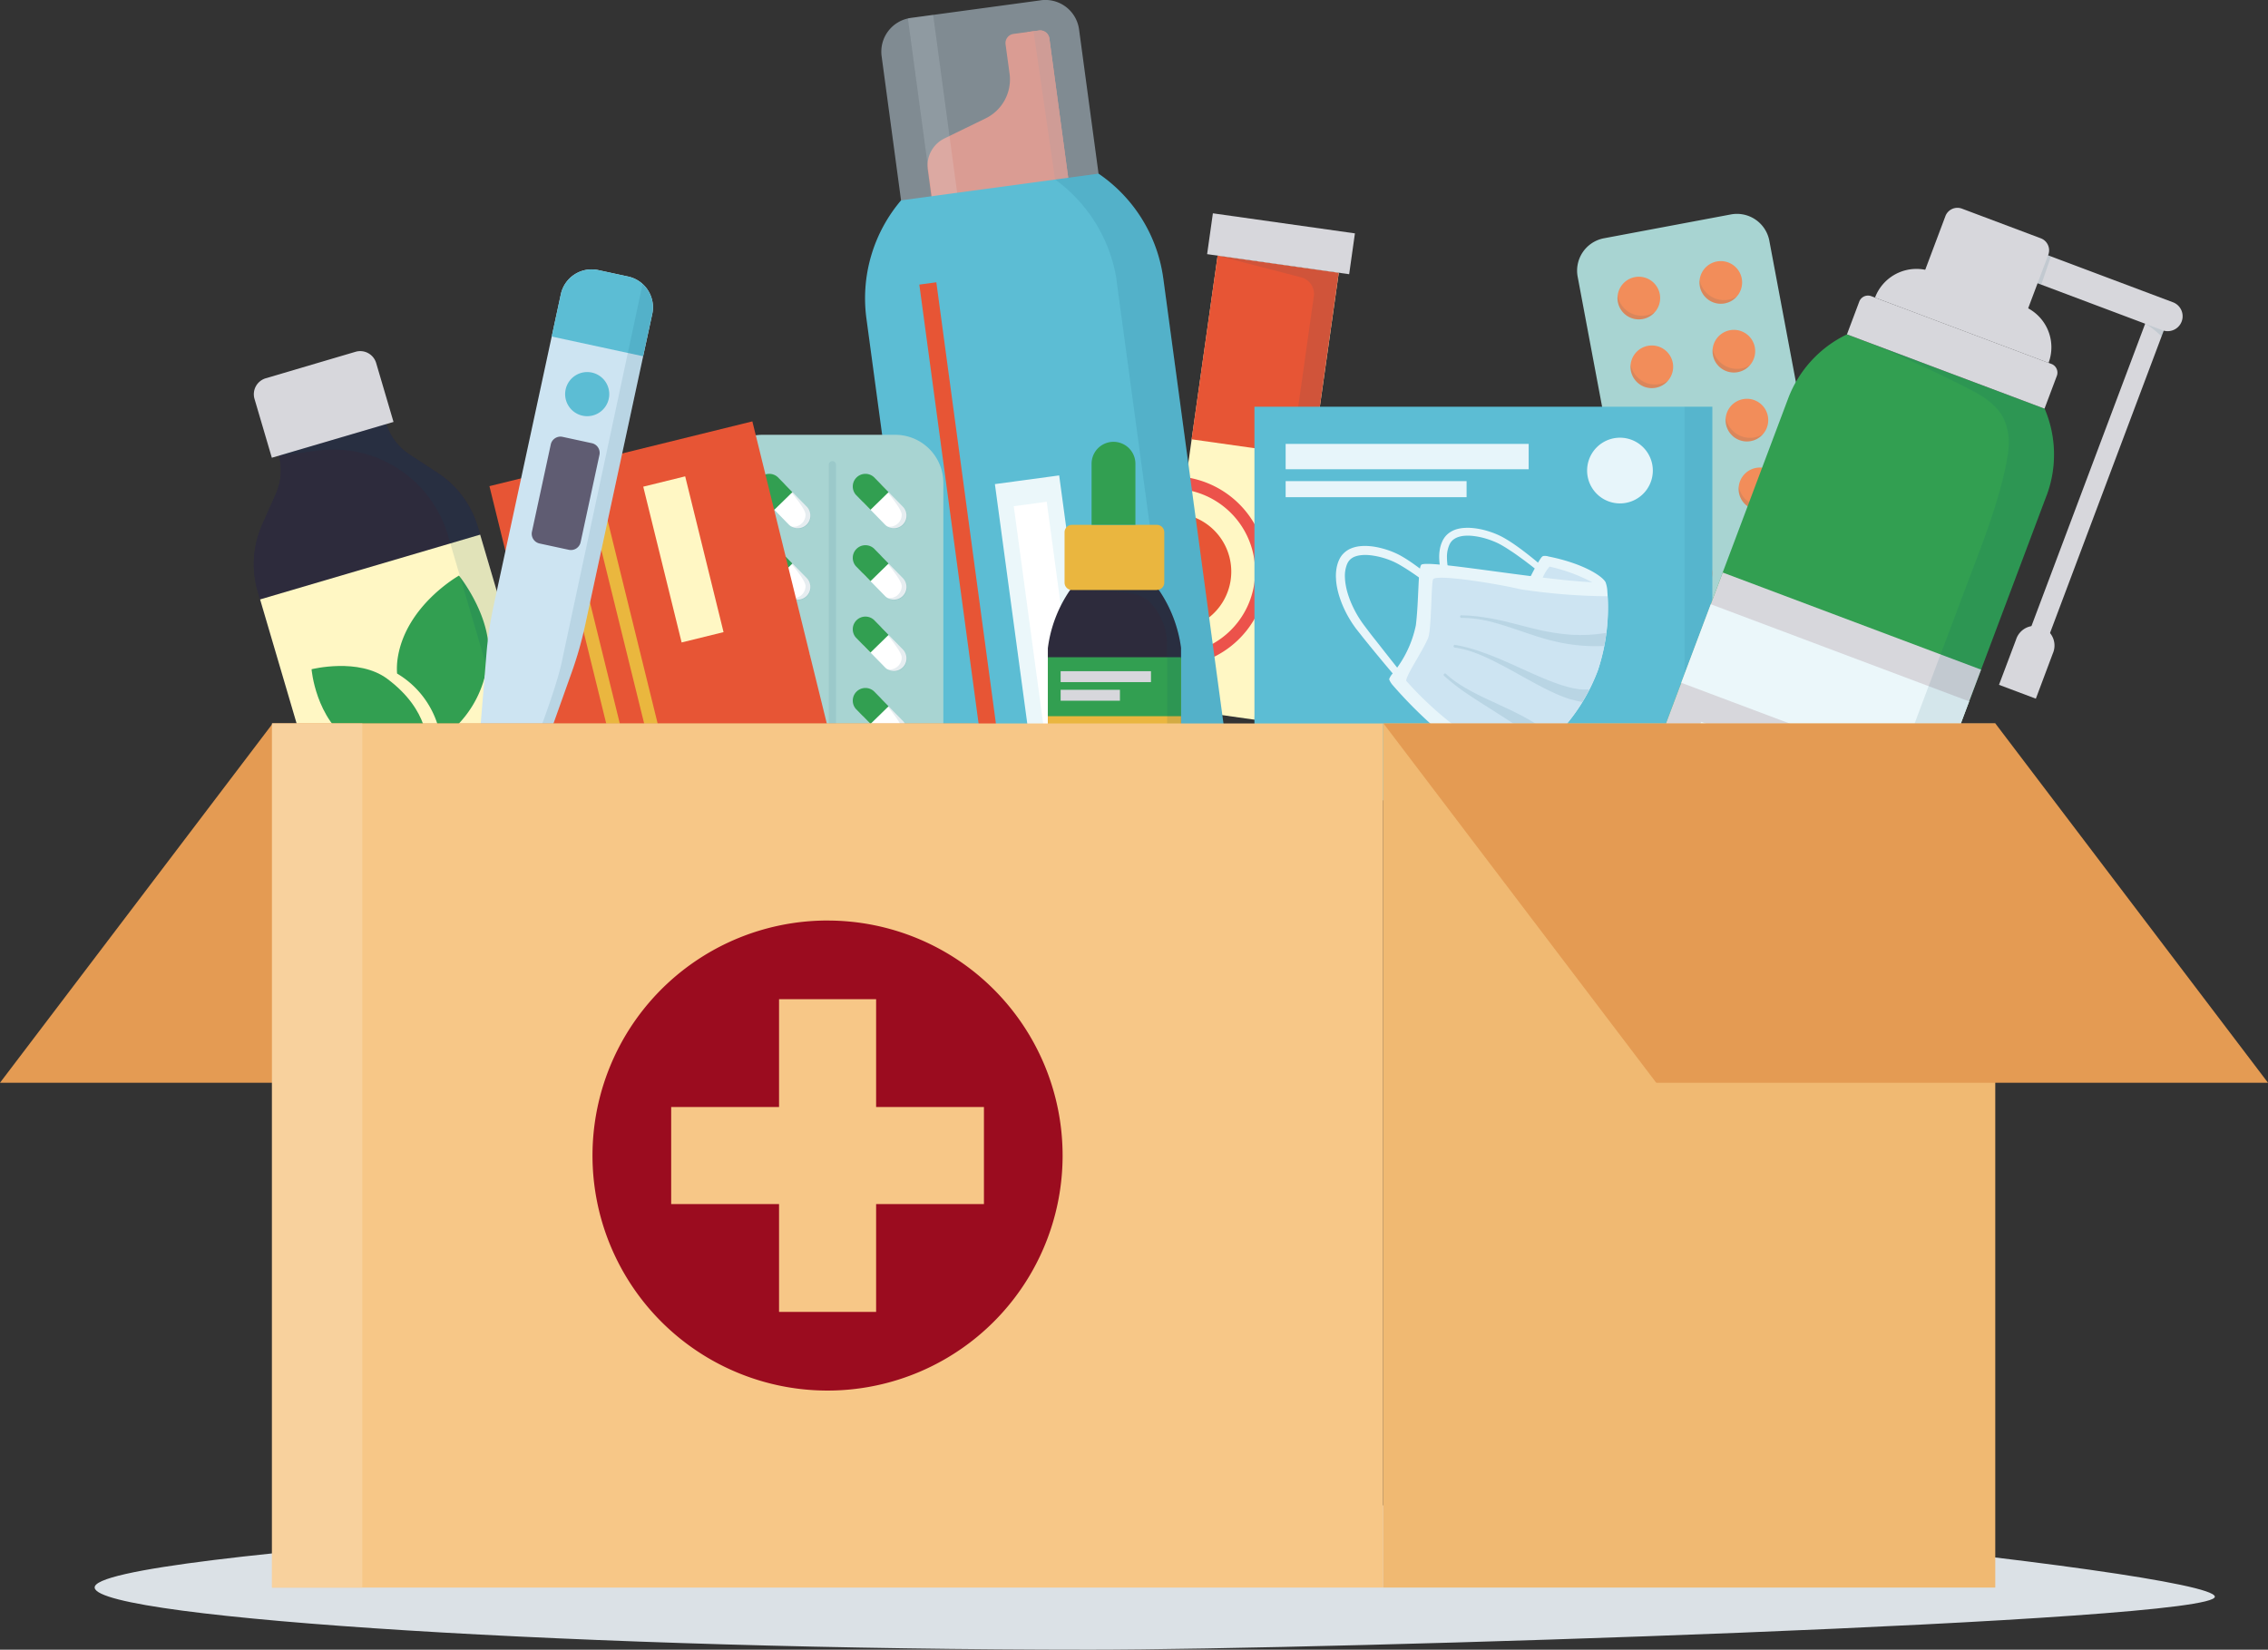 <?xml version="1.0" encoding="UTF-8"?>
<svg xmlns="http://www.w3.org/2000/svg" xmlns:xlink="http://www.w3.org/1999/xlink" id="Group_455" data-name="Group 455" width="154.206" height="112.18" viewBox="0 0 154.206 112.18">
  <rect x="0" y="0" width="154.206" height="112.18" fill="#333333" stroke="none"/>
  <defs>
    <clipPath id="clip-path">
      <rect id="Rectangle_565" data-name="Rectangle 565" width="154.206" height="112.18" fill="none"></rect>
    </clipPath>
    <clipPath id="clip-path-2">
      <rect id="Rectangle_514" data-name="Rectangle 514" width="154.206" height="112.181" fill="none"></rect>
    </clipPath>
    <clipPath id="clip-path-3">
      <rect id="Rectangle_499" data-name="Rectangle 499" width="8.238" height="31.754" fill="none"></rect>
    </clipPath>
    <clipPath id="clip-path-4">
      <rect id="Rectangle_501" data-name="Rectangle 501" width="2.539" height="1.611" fill="none"></rect>
    </clipPath>
    <clipPath id="clip-path-14">
      <rect id="Rectangle_513" data-name="Rectangle 513" width="1.886" height="26.765" fill="none"></rect>
    </clipPath>
    <clipPath id="clip-path-15">
      <path id="Path_1044" data-name="Path 1044" d="M78.372,31.572c-.127.358-.1,3.411-.332,3.975-.371.9-1.54,2.59-1.489,2.925A23.78,23.78,0,0,0,80.12,41.74a18.609,18.609,0,0,0,4.165,2.334,3.323,3.323,0,0,0,.949-.587A12.516,12.516,0,0,0,89.6,37.714a13.236,13.236,0,0,0,.646-5,40.974,40.974,0,0,1-5.943-.478,32.829,32.829,0,0,0-5.358-.781c-.328,0-.54.034-.568.115" transform="translate(-76.55 -31.457)" fill="none"></path>
    </clipPath>
    <clipPath id="clip-path-16">
      <rect id="Rectangle_515" data-name="Rectangle 515" width="10.411" height="2.111" fill="none"></rect>
    </clipPath>
    <clipPath id="clip-path-17">
      <rect id="Rectangle_516" data-name="Rectangle 516" width="9.508" height="3.933" fill="none"></rect>
    </clipPath>
    <clipPath id="clip-path-18">
      <rect id="Rectangle_517" data-name="Rectangle 517" width="7.498" height="4.989" fill="none"></rect>
    </clipPath>
    <clipPath id="clip-path-20">
      <rect id="Rectangle_520" data-name="Rectangle 520" width="3.476" height="13.275" fill="none"></rect>
    </clipPath>
    <clipPath id="clip-path-21">
      <rect id="Rectangle_521" data-name="Rectangle 521" width="2.356" height="10.141" fill="none"></rect>
    </clipPath>
    <clipPath id="clip-path-22">
      <rect id="Rectangle_522" data-name="Rectangle 522" width="14.902" height="14.57" fill="none"></rect>
    </clipPath>
    <clipPath id="clip-path-23">
      <rect id="Rectangle_526" data-name="Rectangle 526" width="14.815" height="62.704" fill="none"></rect>
    </clipPath>
    <clipPath id="clip-path-24">
      <rect id="Rectangle_528" data-name="Rectangle 528" width="19.218" height="26.931" fill="none"></rect>
    </clipPath>
    <clipPath id="clip-path-25">
      <rect id="Rectangle_535" data-name="Rectangle 535" width="21.448" height="58.885" fill="none"></rect>
    </clipPath>
    <clipPath id="clip-path-26">
      <rect id="Rectangle_536" data-name="Rectangle 536" width="0.91" height="1.994" fill="none"></rect>
    </clipPath>
    <clipPath id="clip-path-27">
      <rect id="Rectangle_537" data-name="Rectangle 537" width="1.271" height="0.877" fill="none"></rect>
    </clipPath>
    <clipPath id="clip-path-28">
      <rect id="Rectangle_538" data-name="Rectangle 538" width="0.486" height="25.203" fill="none"></rect>
    </clipPath>
    <clipPath id="clip-path-29">
      <rect id="Rectangle_539" data-name="Rectangle 539" width="2.279" height="3.539" fill="none"></rect>
    </clipPath>
    <clipPath id="clip-path-39">
      <rect id="Rectangle_553" data-name="Rectangle 553" width="18.477" height="6.559" fill="none"></rect>
    </clipPath>
    <clipPath id="clip-path-40">
      <rect id="Rectangle_554" data-name="Rectangle 554" width="12.623" height="47.662" fill="none"></rect>
    </clipPath>
    <clipPath id="clip-path-41">
      <rect id="Rectangle_557" data-name="Rectangle 557" width="7.532" height="15.046" fill="none"></rect>
    </clipPath>
  </defs>
  <g id="Group_454" data-name="Group 454" clip-path="url(#clip-path)">
    <g id="Group_374" data-name="Group 374" transform="translate(0 -0.001)">
      <g id="Group_373" data-name="Group 373" clip-path="url(#clip-path-2)">
        <path id="Path_1010" data-name="Path 1010" d="M5.156,87.645c-.433-2.489,50.981-5.358,71.561-5.934s72.4,4.8,72.592,6.526-60.519,3.611-76.461,3.611c-33.907,0-67.324-2.092-67.692-4.2" transform="translate(1.283 20.332)" fill="#dbe1e6"></path>
        <rect id="Rectangle_497" data-name="Rectangle 497" width="30.894" height="8.32" transform="matrix(0.14, -0.99, 0.99, 0.14, 78.464, 47.974)" fill="#fff7c4"></rect>
        <rect id="Rectangle_498" data-name="Rectangle 498" width="12.615" height="8.32" transform="matrix(0.14, -0.99, 0.99, 0.14, 81.02, 29.874)" fill="#e75535"></rect>
        <g id="Group_339" data-name="Group 339" transform="translate(82.785 17.383)" opacity="0.1" style="mix-blend-mode: multiply;isolation: isolate">
          <g id="Group_338" data-name="Group 338">
            <g id="Group_337" data-name="Group 337" clip-path="url(#clip-path-3)">
              <path id="Path_1011" data-name="Path 1011" d="M70.2,45.673l-1.438-.2,4.064-28.788a1.162,1.162,0,0,0-.859-1.289l-5.685-1.474,8.238,1.164Z" transform="translate(-66.283 -13.918)" fill="#004b68"></path>
            </g>
          </g>
        </g>
        <rect id="Rectangle_500" data-name="Rectangle 500" width="2.804" height="9.753" transform="translate(82.075 17.283) rotate(-81.961)" fill="#d7d7dc"></rect>
        <path id="Path_1012" data-name="Path 1012" d="M67.893,32.459a3.967,3.967,0,0,1-4.483,3.373l1.109-7.856a3.967,3.967,0,0,1,3.373,4.483" transform="translate(15.786 6.966)" fill="#e75535"></path>
        <path id="Path_1013" data-name="Path 1013" d="M63.129,38.812l.119-.836a5.632,5.632,0,0,0,1.575-11.153l.117-.836a6.476,6.476,0,0,1-1.811,12.824" transform="translate(15.716 6.47)" fill="#ec524b"></path>
        <path id="Path_1014" data-name="Path 1014" d="M98.927,13.473l4.3,22.878a2.242,2.242,0,0,1-1.79,2.618l-8.625,1.62A2.241,2.241,0,0,1,90.195,38.8l-4.3-22.88a2.241,2.241,0,0,1,1.79-2.617l8.625-1.62a2.241,2.241,0,0,1,2.617,1.789" transform="translate(21.374 2.9)" fill="#a8d4d2"></path>
        <path id="Path_1015" data-name="Path 1015" d="M93.7,14.241a1.45,1.45,0,1,1-1.158,1.694A1.452,1.452,0,0,1,93.7,14.241" transform="translate(23.033 3.54)" fill="#f28d5a"></path>
        <g id="Group_342" data-name="Group 342" transform="translate(115.554 19.045)" opacity="0.1" style="mix-blend-mode: multiply;isolation: isolate">
          <g id="Group_341" data-name="Group 341">
            <g id="Group_340" data-name="Group 340" clip-path="url(#clip-path-4)">
              <path id="Path_1016" data-name="Path 1016" d="M94.238,16.834a1.451,1.451,0,0,1-1.709-1.586,1.685,1.685,0,0,0,2.53,1.117,1.433,1.433,0,0,1-.822.47" transform="translate(-92.52 -15.249)" fill="#004b68"></path>
            </g>
          </g>
        </g>
        <path id="Path_1017" data-name="Path 1017" d="M94.412,17.984a1.45,1.45,0,1,1-1.158,1.694,1.452,1.452,0,0,1,1.158-1.694" transform="translate(23.21 4.472)" fill="#f28d5a"></path>
        <g id="Group_345" data-name="Group 345" transform="translate(116.439 23.72)" opacity="0.1" style="mix-blend-mode: multiply;isolation: isolate">
          <g id="Group_344" data-name="Group 344">
            <g id="Group_343" data-name="Group 343" clip-path="url(#clip-path-4)">
              <path id="Path_1018" data-name="Path 1018" d="M94.946,20.577a1.451,1.451,0,0,1-1.709-1.586,1.685,1.685,0,0,0,2.53,1.117,1.433,1.433,0,0,1-.822.47" transform="translate(-93.229 -18.991)" fill="#004b68"></path>
            </g>
          </g>
        </g>
        <path id="Path_1019" data-name="Path 1019" d="M95.122,21.738a1.45,1.45,0,1,1-1.158,1.694,1.452,1.452,0,0,1,1.158-1.694" transform="translate(23.387 5.406)" fill="#f28d5a"></path>
        <g id="Group_348" data-name="Group 348" transform="translate(117.326 28.409)" opacity="0.1" style="mix-blend-mode: multiply;isolation: isolate">
          <g id="Group_347" data-name="Group 347">
            <g id="Group_346" data-name="Group 346" clip-path="url(#clip-path-4)">
              <path id="Path_1020" data-name="Path 1020" d="M95.657,24.332a1.451,1.451,0,0,1-1.709-1.586,1.685,1.685,0,0,0,2.53,1.117,1.433,1.433,0,0,1-.822.47" transform="translate(-93.939 -22.746)" fill="#004b68"></path>
            </g>
          </g>
        </g>
        <path id="Path_1021" data-name="Path 1021" d="M95.831,25.481a1.45,1.45,0,1,1-1.158,1.694,1.452,1.452,0,0,1,1.158-1.694" transform="translate(23.563 6.338)" fill="#f28d5a"></path>
        <g id="Group_351" data-name="Group 351" transform="translate(118.211 33.084)" opacity="0.1" style="mix-blend-mode: multiply;isolation: isolate">
          <g id="Group_350" data-name="Group 350">
            <g id="Group_349" data-name="Group 349" clip-path="url(#clip-path-4)">
              <path id="Path_1022" data-name="Path 1022" d="M96.365,28.075a1.451,1.451,0,0,1-1.709-1.586,1.685,1.685,0,0,0,2.53,1.117,1.433,1.433,0,0,1-.822.47" transform="translate(-94.648 -26.489)" fill="#004b68"></path>
            </g>
          </g>
        </g>
        <path id="Path_1023" data-name="Path 1023" d="M96.54,29.23a1.45,1.45,0,1,1-1.158,1.694A1.452,1.452,0,0,1,96.54,29.23" transform="translate(23.74 7.271)" fill="#f28d5a"></path>
        <g id="Group_354" data-name="Group 354" transform="translate(119.097 37.766)" opacity="0.1" style="mix-blend-mode: multiply;isolation: isolate">
          <g id="Group_353" data-name="Group 353">
            <g id="Group_352" data-name="Group 352" clip-path="url(#clip-path-4)">
              <path id="Path_1024" data-name="Path 1024" d="M97.075,31.823a1.451,1.451,0,0,1-1.709-1.586,1.685,1.685,0,0,0,2.53,1.117,1.433,1.433,0,0,1-.822.47" transform="translate(-95.357 -30.238)" fill="#004b68"></path>
            </g>
          </g>
        </g>
        <path id="Path_1025" data-name="Path 1025" d="M89.238,15.092a1.45,1.45,0,1,1-1.158,1.694,1.452,1.452,0,0,1,1.158-1.694" transform="translate(21.922 3.752)" fill="#f28d5a"></path>
        <g id="Group_357" data-name="Group 357" transform="translate(109.977 20.109)" opacity="0.1" style="mix-blend-mode: multiply;isolation: isolate">
          <g id="Group_356" data-name="Group 356">
            <g id="Group_355" data-name="Group 355" clip-path="url(#clip-path-4)">
              <path id="Path_1026" data-name="Path 1026" d="M89.772,17.686A1.451,1.451,0,0,1,88.064,16.1a1.685,1.685,0,0,0,2.53,1.117,1.433,1.433,0,0,1-.822.47" transform="translate(-88.055 -16.1)" fill="#004b68"></path>
            </g>
          </g>
        </g>
        <path id="Path_1027" data-name="Path 1027" d="M89.946,18.835a1.45,1.45,0,1,1-1.158,1.694,1.452,1.452,0,0,1,1.158-1.694" transform="translate(22.098 4.683)" fill="#f28d5a"></path>
        <g id="Group_360" data-name="Group 360" transform="translate(110.861 24.783)" opacity="0.1" style="mix-blend-mode: multiply;isolation: isolate">
          <g id="Group_359" data-name="Group 359">
            <g id="Group_358" data-name="Group 358" clip-path="url(#clip-path-4)">
              <path id="Path_1028" data-name="Path 1028" d="M90.481,21.428a1.451,1.451,0,0,1-1.709-1.586,1.685,1.685,0,0,0,2.53,1.117,1.433,1.433,0,0,1-.822.47" transform="translate(-88.763 -19.843)" fill="#004b68"></path>
            </g>
          </g>
        </g>
        <path id="Path_1029" data-name="Path 1029" d="M90.657,22.59A1.45,1.45,0,1,1,89.5,24.284a1.452,1.452,0,0,1,1.158-1.694" transform="translate(22.275 5.618)" fill="#f28d5a"></path>
        <g id="Group_363" data-name="Group 363" transform="translate(111.749 29.473)" opacity="0.1" style="mix-blend-mode: multiply;isolation: isolate">
          <g id="Group_362" data-name="Group 362">
            <g id="Group_361" data-name="Group 361" clip-path="url(#clip-path-4)">
              <path id="Path_1030" data-name="Path 1030" d="M91.191,25.183A1.451,1.451,0,0,1,89.483,23.6a1.685,1.685,0,0,0,2.53,1.117,1.433,1.433,0,0,1-.822.47" transform="translate(-89.474 -23.598)" fill="#004b68"></path>
            </g>
          </g>
        </g>
        <path id="Path_1031" data-name="Path 1031" d="M91.365,26.333a1.45,1.45,0,1,1-1.158,1.694,1.452,1.452,0,0,1,1.158-1.694" transform="translate(22.451 6.55)" fill="#f28d5a"></path>
        <g id="Group_366" data-name="Group 366" transform="translate(112.634 34.147)" opacity="0.1" style="mix-blend-mode: multiply;isolation: isolate">
          <g id="Group_365" data-name="Group 365">
            <g id="Group_364" data-name="Group 364" clip-path="url(#clip-path-4)">
              <path id="Path_1032" data-name="Path 1032" d="M91.9,28.926a1.451,1.451,0,0,1-1.709-1.586,1.685,1.685,0,0,0,2.53,1.117,1.433,1.433,0,0,1-.822.47" transform="translate(-90.182 -27.34)" fill="#004b68"></path>
            </g>
          </g>
        </g>
        <path id="Path_1033" data-name="Path 1033" d="M92.075,30.081a1.45,1.45,0,1,1-1.158,1.694,1.452,1.452,0,0,1,1.158-1.694" transform="translate(22.628 7.483)" fill="#f28d5a"></path>
        <g id="Group_369" data-name="Group 369" transform="translate(113.52 38.829)" opacity="0.1" style="mix-blend-mode: multiply;isolation: isolate">
          <g id="Group_368" data-name="Group 368">
            <g id="Group_367" data-name="Group 367" clip-path="url(#clip-path-4)">
              <path id="Path_1034" data-name="Path 1034" d="M92.609,32.675A1.451,1.451,0,0,1,90.9,31.089a1.685,1.685,0,0,0,2.53,1.117,1.433,1.433,0,0,1-.822.47" transform="translate(-90.892 -31.089)" fill="#004b68"></path>
            </g>
          </g>
        </g>
        <rect id="Rectangle_511" data-name="Rectangle 511" width="31.133" height="26.765" transform="translate(85.292 27.658)" fill="#5cbdd4"></rect>
        <g id="Group_372" data-name="Group 372" transform="translate(114.54 27.658)" opacity="0.07" style="mix-blend-mode: multiply;isolation: isolate">
          <g id="Group_371" data-name="Group 371">
            <g id="Group_370" data-name="Group 370" clip-path="url(#clip-path-14)">
              <rect id="Rectangle_512" data-name="Rectangle 512" width="1.886" height="26.765" transform="translate(-0.001 0)" fill="#004b68"></rect>
            </g>
          </g>
        </g>
        <path id="Path_1035" data-name="Path 1035" d="M79.46,32.1l.012.01c.271-.311-.353.436-.3.353l0,0-.006,0-.024-.019-.05-.039-.1-.076-.2-.151c-.135-.1-.271-.2-.407-.3s-.274-.194-.412-.289-.277-.187-.417-.276-.282-.176-.423-.26-.287-.162-.427-.229a5.624,5.624,0,0,0-.906-.327,4.748,4.748,0,0,0-.468-.1,3.809,3.809,0,0,0-.47-.054,2.607,2.607,0,0,0-.455.015,1.639,1.639,0,0,0-.411.1.971.971,0,0,0-.32.211.832.832,0,0,0-.115.147.271.271,0,0,0-.024.041c-.007.014-.016.027-.024.044l-.021.047-.011.024L73.47,31a2.162,2.162,0,0,0-.13.874,3.5,3.5,0,0,0,.047.467,4.725,4.725,0,0,0,.1.467,6.233,6.233,0,0,0,.33.913c.066.149.139.295.215.44s.157.285.244.425.177.275.272.407c.025.032.047.065.072.1l.076.1c.05.067.1.135.151.2.2.27.411.537.621.8l.627.8,1.263,1.6-.353.292c-.222-.259-.442-.517-.662-.777s-.437-.521-.654-.783-.433-.523-.648-.788-.43-.528-.641-.8c-.054-.067-.106-.135-.159-.2l-.079-.1c-.026-.032-.052-.07-.079-.1-.1-.141-.206-.286-.3-.436s-.186-.3-.271-.455c-.021-.039-.042-.077-.062-.116l-.061-.117-.057-.119c-.02-.04-.037-.08-.057-.121a6.876,6.876,0,0,1-.37-1c-.047-.172-.087-.347-.119-.526-.007-.045-.015-.09-.021-.135l-.017-.136-.012-.136c0-.046,0-.092-.007-.139a3.159,3.159,0,0,1,.025-.562,2.426,2.426,0,0,1,.146-.565l.014-.035.016-.034.031-.069c.01-.022.024-.046.035-.069s.027-.046.04-.069a1.432,1.432,0,0,1,.2-.254,1.571,1.571,0,0,1,.522-.351,2.187,2.187,0,0,1,.573-.146,3.149,3.149,0,0,1,.562-.016,4.331,4.331,0,0,1,.543.064c.177.032.352.074.525.122a5.656,5.656,0,0,1,1,.383c.081.04.164.085.239.129s.152.089.227.135c.149.091.294.189.437.286s.282.2.421.3.275.209.411.315.267.215.4.323c.066.055.132.11.2.166l.1.085.049.042.025.021.006.006,0,0c.061-.08-.565.666-.3.353l-.012-.011Z" transform="translate(18.105 7.399)" fill="#e7f5fa"></path>
        <path id="Path_1036" data-name="Path 1036" d="M85.2,31.215l.012.01c-.571.676-.16.186-.289.336l0,0-.006,0-.025-.02-.05-.04-.1-.079-.2-.157c-.135-.1-.271-.207-.407-.308s-.275-.2-.413-.3-.279-.2-.418-.29-.282-.187-.425-.276-.287-.174-.432-.251a4.308,4.308,0,0,0-.442-.2c-.152-.061-.307-.115-.465-.162a4.934,4.934,0,0,0-.958-.192,3.005,3.005,0,0,0-.473-.007,1.821,1.821,0,0,0-.443.08,1.156,1.156,0,0,0-.367.192.935.935,0,0,0-.139.142.967.967,0,0,0-.057.082c-.009.015-.017.029-.025.044l-.012.022-.012.024a2.021,2.021,0,0,0-.177.888A3.945,3.945,0,0,0,79,31.7a6.045,6.045,0,0,0,.322.935,7.435,7.435,0,0,0,.46.886c.086.142.177.282.274.418l.072.1.076.1.154.2c.415.546.843,1.083,1.268,1.624s.857,1.077,1.285,1.614l-.3.244c-.447-.525-.887-1.054-1.326-1.584-.22-.266-.44-.532-.656-.8s-.433-.536-.647-.809c-.054-.067-.106-.136-.16-.2-.026-.035-.052-.069-.079-.1s-.054-.071-.08-.106c-.1-.144-.2-.291-.3-.441a7.619,7.619,0,0,1-.5-.939,6.755,6.755,0,0,1-.36-1.012,4.442,4.442,0,0,1-.154-1.082,2.976,2.976,0,0,1,.047-.563,2.169,2.169,0,0,1,.179-.556l.016-.034.019-.035c.011-.022.025-.045.039-.067a1.322,1.322,0,0,1,.089-.13,1.4,1.4,0,0,1,.22-.227,1.642,1.642,0,0,1,.54-.29,2.342,2.342,0,0,1,.57-.1,3.6,3.6,0,0,1,.557.009,5.129,5.129,0,0,1,1.063.217,5.388,5.388,0,0,1,1,.415,9.875,9.875,0,0,1,.894.568c.286.2.563.411.837.626.136.107.271.216.406.326.067.055.134.11.2.166l.1.085.049.042.025.021.006,0,0,0c-.126.152.287-.336-.282.341l-.012-.01Z" transform="translate(19.505 7.153)" fill="#e7f5fa"></path>
        <path id="Path_1037" data-name="Path 1037" d="M89.061,32.06c-.177-.377-1.441-1.265-3.885-1.754a.777.777,0,0,0-.36-.029.343.343,0,0,0-.131.114c-.768,1-3.928,8.209-3.928,8.209Z" transform="translate(20.105 7.535)" fill="#e7f5fa"></path>
        <path id="Path_1038" data-name="Path 1038" d="M83.883,31.981a2.763,2.763,0,0,1,.59-1.129,11.435,11.435,0,0,1,2.955,1.094c.124.215-3.545.035-3.545.035" transform="translate(20.883 7.679)" fill="#cde4f2"></path>
        <path id="Path_1039" data-name="Path 1039" d="M77.8,30.771c.306-.385,7.535.939,11.4,1.167.435.026,1.142.014,1.142.014a2.046,2.046,0,0,1,.121.651,13.815,13.815,0,0,1-.636,5.3,12.515,12.515,0,0,1-4.359,5.771,5.086,5.086,0,0,1-.95.587c-.119.064-.316.162-.47.229-.515.222-.731.254-1.727-.229a18.545,18.545,0,0,1-1.8-.969,30.628,30.628,0,0,1-4.662-4.354,1.306,1.306,0,0,1-.235-.392,1.109,1.109,0,0,1,.21-.358,7.5,7.5,0,0,0,1.607-3.312c.206-1.667.141-3.832.36-4.1" transform="translate(18.826 7.644)" fill="#e7f5fa"></path>
        <path id="Path_1040" data-name="Path 1040" d="M89.6,37.714a12.519,12.519,0,0,1-4.36,5.771,4.791,4.791,0,0,1-.949.588,18.587,18.587,0,0,1-4.167-2.334,23.685,23.685,0,0,1-3.567-3.269c-.052-.333,1.118-2.021,1.488-2.924.231-.565.2-3.617.333-3.977.134-.376,4.206.257,5.925.667a41.169,41.169,0,0,0,5.943.478,13.236,13.236,0,0,1-.646,5" transform="translate(19.058 7.832)" fill="#cde4f2"></path>
      </g>
    </g>
    <g id="Group_385" data-name="Group 385" transform="translate(95.607 39.288)">
      <g id="Group_384" data-name="Group 384" clip-path="url(#clip-path-15)">
        <g id="Group_377" data-name="Group 377" transform="translate(3.672 2.549)" opacity="0.1" style="mix-blend-mode: multiply;isolation: isolate">
          <g id="Group_376" data-name="Group 376">
            <g id="Group_375" data-name="Group 375" clip-path="url(#clip-path-16)">
              <path id="Path_1041" data-name="Path 1041" d="M79.587,33.5l.159.007.159.006.316.02c.1.01.21.019.315.03s.21.022.315.037.209.027.313.044l.156.026c.051.009.1.016.156.026.207.036.415.077.621.121.824.175,1.632.408,2.44.6a14.726,14.726,0,0,0,2.43.4l.3.017c.1,0,.2,0,.3.007.2,0,.4,0,.607-.011a11.09,11.09,0,0,0,1.2-.126h0a.443.443,0,0,1,.14.874l-.045,0c-.433.024-.868.03-1.3.011-.216-.009-.432-.026-.647-.047-.107-.012-.215-.022-.321-.036l-.32-.045c-.426-.066-.846-.155-1.258-.261l-.308-.082-.306-.089-.3-.091-.3-.1c-.8-.26-1.585-.547-2.383-.777-.1-.03-.2-.057-.3-.084s-.2-.05-.3-.075l-.076-.019-.076-.016-.151-.031c-.051-.011-.1-.02-.154-.03l-.152-.027a7.324,7.324,0,0,0-1.236-.1h0a.094.094,0,0,1-.094-.094.092.092,0,0,1,.092-.094h0" transform="translate(-79.49 -33.498)" fill="#004b68"></path>
            </g>
          </g>
        </g>
        <g id="Group_380" data-name="Group 380" transform="translate(3.227 4.564)" opacity="0.1" style="mix-blend-mode: multiply;isolation: isolate">
          <g id="Group_379" data-name="Group 379">
            <g id="Group_378" data-name="Group 378" clip-path="url(#clip-path-17)">
              <path id="Path_1042" data-name="Path 1042" d="M79.243,35.113a9.747,9.747,0,0,1,1.183.28l.145.045c.047.015.1.029.144.045.1.032.192.064.287.1s.191.066.286.1l.284.106c.754.286,1.486.623,2.217.953.365.166.729.331,1.094.488s.732.31,1.1.445c.092.034.184.067.276.1l.139.046c.046.015.092.031.139.045.186.056.371.11.556.152l.14.032.034.007.035.006.07.014.137.026.137.019.069.01a.333.333,0,0,0,.035,0l.034,0,.136.011a.609.609,0,0,0,.067,0l.067,0,.134,0h.022a.443.443,0,1,1-.021.886.293.293,0,0,1-.047,0l-.166-.021-.082-.011c-.027,0-.054-.01-.081-.015-.107-.021-.216-.04-.32-.067l-.156-.039-.154-.045L87.1,38.82l-.037-.011-.039-.012-.15-.05c-.2-.069-.392-.145-.583-.225-.1-.04-.19-.082-.284-.124l-.28-.129c-.368-.176-.728-.363-1.084-.556-.177-.095-.353-.192-.53-.29l-.527-.291c-.7-.39-1.4-.773-2.118-1.112-.091-.042-.181-.082-.272-.124s-.182-.077-.274-.116-.185-.072-.277-.109-.187-.067-.281-.1a6.036,6.036,0,0,0-1.152-.275h0a.093.093,0,1,1,.024-.185h0" transform="translate(-79.134 -35.111)" fill="#004b68"></path>
            </g>
          </g>
        </g>
        <g id="Group_383" data-name="Group 383" transform="translate(2.556 6.512)" opacity="0.1" style="mix-blend-mode: multiply;isolation: isolate">
          <g id="Group_382" data-name="Group 382">
            <g id="Group_381" data-name="Group 381" clip-path="url(#clip-path-18)">
              <path id="Path_1043" data-name="Path 1043" d="M78.755,36.7a6.214,6.214,0,0,0,.834.652c.3.2.6.372.917.541.156.084.315.166.473.246s.32.157.481.234c.322.154.648.3.973.453s.653.3.978.463l.242.121c.081.041.162.081.242.125l.24.129.24.134c.079.046.159.091.236.139l.235.144c.079.049.155.1.232.15l.23.156.225.162c.075.056.149.112.222.17l.216.179.107.092c.017.015.021.046.006.1a.591.591,0,0,1-.04.1,1.257,1.257,0,0,1-.084.145.717.717,0,0,1-.141.159l0,0c-.059.047-.1.074-.135.1a.666.666,0,0,1-.09.051c-.05.024-.079.025-.095.011l-.095-.085-.2-.162-.2-.161-.206-.156-.207-.155c-.071-.051-.142-.1-.212-.151l-.214-.151c-.072-.049-.145-.1-.216-.149l-.438-.294c-.149-.1-.3-.195-.445-.291-.3-.194-.6-.386-.9-.578l-.909-.577c-.3-.194-.607-.388-.907-.59a14.583,14.583,0,0,1-1.721-1.319.094.094,0,1,1,.127-.137Z" transform="translate(-78.596 -36.671)" fill="#004b68"></path>
            </g>
          </g>
        </g>
      </g>
    </g>
    <g id="Group_453" data-name="Group 453" transform="translate(0 -0.001)">
      <g id="Group_452" data-name="Group 452" clip-path="url(#clip-path-2)">
        <rect id="Rectangle_518" data-name="Rectangle 518" width="16.524" height="1.724" transform="translate(87.414 30.186)" fill="#e7f5fa"></rect>
        <path id="Path_1045" data-name="Path 1045" d="M88.635,28.3h0a2.234,2.234,0,1,1,2.234-2.234A2.234,2.234,0,0,1,88.635,28.3" transform="translate(21.51 5.933)" fill="#e7f5fa"></path>
        <rect id="Rectangle_519" data-name="Rectangle 519" width="12.302" height="1.092" transform="translate(87.414 32.718)" fill="#e7f5fa"></rect>
        <path id="Path_1046" data-name="Path 1046" d="M58.777,2.2l1.408,10.419-9.3,1.256-.375-2.765A2.053,2.053,0,0,1,51.647,9l2.8-1.364a2.942,2.942,0,0,0,1.625-3.037L55.8,2.606a.633.633,0,0,1,.542-.712l1.724-.232a.632.632,0,0,1,.712.542" transform="translate(12.571 0.413)" fill="#e75535"></path>
        <path id="Path_1047" data-name="Path 1047" d="M57.425,2.205l1.28,9.472-1.41.19-1.364-10.1.782-.1a.633.633,0,0,1,.712.542" transform="translate(13.924 0.413)" fill="#e75535"></path>
        <g id="Group_388" data-name="Group 388" transform="translate(61.731 1.012)" opacity="0.15">
          <g id="Group_387" data-name="Group 387">
            <g id="Group_386" data-name="Group 386" clip-path="url(#clip-path-20)">
              <path id="Path_1048" data-name="Path 1048" d="M51.14.809,52.9,13.852l-1.714.232L49.426,1.049a.989.989,0,0,1,.137-.026Z" transform="translate(-49.426 -0.81)" fill="#fff"></path>
            </g>
          </g>
        </g>
        <g id="Group_391" data-name="Group 391" transform="translate(70.273 2.07)" opacity="0.1">
          <g id="Group_390" data-name="Group 390">
            <g id="Group_389" data-name="Group 389" clip-path="url(#clip-path-21)">
              <path id="Path_1049" data-name="Path 1049" d="M57.342,2.205l1.28,9.472-.893.12L56.265,1.712l.365-.049a.633.633,0,0,1,.712.542" transform="translate(-56.266 -1.656)" fill="#004b68"></path>
            </g>
          </g>
        </g>
        <g id="Group_394" data-name="Group 394" transform="translate(59.918 0.001)" opacity="0.5">
          <g id="Group_393" data-name="Group 393">
            <g id="Group_392" data-name="Group 392" clip-path="url(#clip-path-22)">
              <path id="Path_1050" data-name="Path 1050" d="M58.822.021l-8.845,1.2A2.313,2.313,0,0,0,48,3.818L49.449,14.57l13.428-1.816L61.424,2a2.312,2.312,0,0,0-2.6-1.982" transform="translate(-47.975 0)" fill="#cde4f2"></path>
            </g>
          </g>
        </g>
        <path id="Path_1051" data-name="Path 1051" d="M67.371,16.578l7.455,55.161L54.642,74.467,47.186,19.308a10.283,10.283,0,0,1,2.354-8.037L62.97,9.456a10.287,10.287,0,0,1,4.4,7.122" transform="translate(11.724 2.355)" fill="#5cbdd4"></path>
        <rect id="Rectangle_523" data-name="Rectangle 523" width="1.167" height="57.466" transform="translate(62.507 19.353) rotate(-7.688)" fill="#e75535"></rect>
        <rect id="Rectangle_524" data-name="Rectangle 524" width="4.41" height="38.962" transform="translate(67.645 32.92) rotate(-7.699)" fill="#ebf7fa"></rect>
        <rect id="Rectangle_525" data-name="Rectangle 525" width="2.262" height="35.639" transform="matrix(0.991, -0.134, 0.134, 0.991, 68.928, 34.423)" fill="#fff"></rect>
        <g id="Group_397" data-name="Group 397" transform="translate(71.736 11.81)" opacity="0.1">
          <g id="Group_396" data-name="Group 396">
            <g id="Group_395" data-name="Group 395" clip-path="url(#clip-path-23)">
              <path id="Path_1052" data-name="Path 1052" d="M64.8,16.578l7.455,55.16-3.122.422s-7.044-51.95-7.555-55.723a10.423,10.423,0,0,0-4.137-6.582l2.958-.4a10.287,10.287,0,0,1,4.4,7.123" transform="translate(-57.437 -9.456)" fill="#004b68"></path>
            </g>
          </g>
        </g>
        <path id="Path_1053" data-name="Path 1053" d="M29.054,30.29l5.69,19.328L19.782,54.023,14.092,34.7a6.649,6.649,0,0,1,.3-4.584l.925-2.082a3.894,3.894,0,0,0,.179-2.688l-.265-.9,7.305-2.151.265.9a3.9,3.9,0,0,0,1.6,2.162L26.317,26.6a6.653,6.653,0,0,1,2.738,3.687" transform="translate(3.441 5.55)" fill="#2d2b3c"></path>
        <path id="Path_1054" data-name="Path 1054" d="M29.054,30.292l5.689,19.328-14.962,4.4L14.092,34.7a6.646,6.646,0,0,1,.3-4.585l.925-2.081a3.893,3.893,0,0,0,.2-2.6c-.007-.031-.016-.061-.025-.092l-.265-.9,7.3-2.151.266.9c.009.031.017.059.027.089a3.9,3.9,0,0,0,1.579,2.072l1.9,1.248a6.647,6.647,0,0,1,2.738,3.688" transform="translate(3.441 5.55)" fill="#2d2b3c"></path>
        <path id="Path_1055" data-name="Path 1055" d="M23.316,23.932l-8.273,2.435-1.178-4a1.132,1.132,0,0,1,.767-1.405l6.1-1.8a1.132,1.132,0,0,1,1.405.767Z" transform="translate(3.44 4.761)" fill="#d7d7dc"></path>
        <rect id="Rectangle_527" data-name="Rectangle 527" width="15.597" height="15.597" transform="translate(17.684 40.762) rotate(-16.405)" fill="#fff7c4"></rect>
        <path id="Path_1056" data-name="Path 1056" d="M24.8,41.677s.239-2.357-2.69-4.544c-1.955-1.458-5.148-.651-5.148-.651s.264,3.37,2.741,4.993c2.184,1.431,5.1.2,5.1.2" transform="translate(4.222 9.028)" fill="#329f51"></path>
        <path id="Path_1057" data-name="Path 1057" d="M27.746,37.422a7.382,7.382,0,0,1-3.15,5.025A6.206,6.206,0,0,0,21.619,38a4.725,4.725,0,0,1,.04-1.032c.541-3.6,4.17-5.629,4.17-5.629s2.543,3.152,1.916,6.084" transform="translate(5.379 7.802)" fill="#329f51"></path>
        <g id="Group_400" data-name="Group 400" transform="translate(18.966 28.834)" opacity="0.12" style="mix-blend-mode: multiply;isolation: isolate">
          <g id="Group_399" data-name="Group 399">
            <g id="Group_398" data-name="Group 398" clip-path="url(#clip-path-24)">
              <path id="Path_1058" data-name="Path 1058" d="M28.715,30.094,34.4,49.421l-2.025.6-5.7-19.368a8.127,8.127,0,0,0-8.865-5.761l-2.628.35,7.308-2.152v0a3.888,3.888,0,0,0,1.577,2.07l1.9,1.248a6.647,6.647,0,0,1,2.738,3.688" transform="translate(-15.186 -23.086)" fill="#004b68"></path>
            </g>
          </g>
        </g>
        <path id="Path_1059" data-name="Path 1059" d="M118.542,29.176,100.325,77.619,82.758,71.013,100.975,22.57a7.943,7.943,0,0,1,4-4.365l13.441,5.055a7.945,7.945,0,0,1,.129,5.916" transform="translate(20.603 4.533)" fill="#329f51"></path>
        <rect id="Rectangle_529" data-name="Rectangle 529" width="25.825" height="18.767" transform="translate(108.041 63.104) rotate(-69.392)" fill="#d7d7dc"></rect>
        <rect id="Rectangle_530" data-name="Rectangle 530" width="25.375" height="1.347" transform="matrix(0.352, -0.936, 0.936, 0.352, 137.168, 45.113)" fill="#d7d7dc"></rect>
        <path id="Path_1060" data-name="Path 1060" d="M114.444,20.74,102.2,16.134a.634.634,0,0,0-.816.37l-.837,2.227,13.433,5.051.837-2.226a.633.633,0,0,0-.37-.816" transform="translate(25.031 4.007)" fill="#d7d7dc"></path>
        <path id="Path_1061" data-name="Path 1061" d="M112.677,13.387l-5.361-2.016a.873.873,0,0,0-1.124.51L104.76,15.69l6.994,2.63,1.433-3.809a.873.873,0,0,0-.51-1.124" transform="translate(26.08 2.818)" fill="#d7d7dc"></path>
        <path id="Path_1062" data-name="Path 1062" d="M112.116,17.152l-6.165-2.318a3.011,3.011,0,0,0-3.878,1.76l11.8,4.438a3.01,3.01,0,0,0-1.757-3.879" transform="translate(25.412 3.645)" fill="#d7d7dc"></path>
        <path id="Path_1063" data-name="Path 1063" d="M119.7,19.065l-9.171-3.448a1.015,1.015,0,1,1,.714-1.9l9.17,3.448a1.015,1.015,0,0,1-.713,1.9" transform="translate(27.353 3.399)" fill="#d7d7dc"></path>
        <path id="Path_1064" data-name="Path 1064" d="M111.329,39.014l-2.505-.942L109.982,35a1.338,1.338,0,1,1,2.5.942Z" transform="translate(27.092 8.497)" fill="#d7d7dc"></path>
        <rect id="Rectangle_531" data-name="Rectangle 531" width="5.703" height="18.767" transform="translate(114.312 46.428) rotate(-69.392)" fill="#ebf7fa"></rect>
        <rect id="Rectangle_532" data-name="Rectangle 532" width="1.319" height="13.929" transform="translate(115.202 50.32) rotate(-69.389)" fill="#ebf7fa"></rect>
        <rect id="Rectangle_533" data-name="Rectangle 533" width="1.32" height="11.127" transform="translate(114.351 52.583) rotate(-69.391)" fill="#ebf7fa"></rect>
        <rect id="Rectangle_534" data-name="Rectangle 534" width="1.319" height="4.698" transform="translate(110.663 62.391) rotate(-69.387)" fill="#ebf7fa"></rect>
        <g id="Group_403" data-name="Group 403" transform="translate(118.205 23.268)" opacity="0.1" style="mix-blend-mode: multiply;isolation: isolate">
          <g id="Group_402" data-name="Group 402">
            <g id="Group_401" data-name="Group 401" clip-path="url(#clip-path-25)">
              <path id="Path_1065" data-name="Path 1065" d="M115.583,29.072,97.366,77.515l-2.723-1.024s12.147-32.443,16.416-43.736c1.411-3.734,2.08-6.546,1.945-7.671-.125-1.045-.438-2.1-2.454-3.15-3.465-1.81-7.128-3.3-7.128-3.3l1.67.628,10.363,3.9a7.964,7.964,0,0,1,.129,5.918" transform="translate(-94.643 -18.629)" fill="#004b68"></path>
            </g>
          </g>
        </g>
        <g id="Group_406" data-name="Group 406" transform="translate(138.539 17.363)" opacity="0.1" style="mix-blend-mode: multiply;isolation: isolate">
          <g id="Group_405" data-name="Group 405">
            <g id="Group_404" data-name="Group 404" clip-path="url(#clip-path-26)">
              <path id="Path_1066" data-name="Path 1066" d="M111.638,13.9l-.714,1.9.252.095.657-1.921Z" transform="translate(-110.924 -13.902)" fill="#004b68"></path>
            </g>
          </g>
        </g>
        <g id="Group_409" data-name="Group 409" transform="translate(145.86 22.016)" opacity="0.1" style="mix-blend-mode: multiply;isolation: isolate">
          <g id="Group_408" data-name="Group 408">
            <g id="Group_407" data-name="Group 407" clip-path="url(#clip-path-27)">
              <path id="Path_1067" data-name="Path 1067" d="M116.786,17.627l1.271.478-.15.4a5.374,5.374,0,0,0-1.122-.877" transform="translate(-116.786 -17.627)" fill="#004b68"></path>
            </g>
          </g>
        </g>
        <path id="Path_1068" data-name="Path 1068" d="M51.19,52.037H42.156a3.268,3.268,0,0,1-3.269-3.269V26.944a3.269,3.269,0,0,1,3.269-3.27H51.19a3.269,3.269,0,0,1,3.269,3.27V48.768a3.269,3.269,0,0,1-3.269,3.269" transform="translate(9.681 5.894)" fill="#a8d4d2"></path>
        <g id="Group_412" data-name="Group 412" transform="translate(56.353 31.342)" opacity="0.08" style="mix-blend-mode: multiply;isolation: isolate">
          <g id="Group_411" data-name="Group 411">
            <g id="Group_410" data-name="Group 410" clip-path="url(#clip-path-28)">
              <path id="Path_1069" data-name="Path 1069" d="M45.364,50.3a.243.243,0,0,0,.244-.244V25.338a.244.244,0,0,0-.487,0V50.053a.243.243,0,0,0,.244.244" transform="translate(-45.121 -25.095)" fill="#004b68"></path>
            </g>
          </g>
        </g>
        <path id="Path_1070" data-name="Path 1070" d="M48.524,29.157,47.1,27.7a.86.86,0,0,1,1.23-1.2l1.421,1.455a.86.86,0,0,1-1.23,1.2" transform="translate(11.666 6.534)" fill="#fff"></path>
        <path id="Path_1071" data-name="Path 1071" d="M47.636,28.248l-.987-1.01a.86.86,0,0,1,1.23-1.2l.987,1.01Z" transform="translate(11.552 6.418)" fill="#329f51"></path>
        <g id="Group_415" data-name="Group 415" transform="translate(59.386 32.412)" opacity="0.1" style="mix-blend-mode: multiply;isolation: isolate">
          <g id="Group_414" data-name="Group 414">
            <g id="Group_413" data-name="Group 413" clip-path="url(#clip-path-29)">
              <path id="Path_1072" data-name="Path 1072" d="M49.569,29.245a.866.866,0,0,1-.6.245.856.856,0,0,1-.48-.147.825.825,0,0,0,.983-.808c-.026-.575-1.68-2.324-1.92-2.584.014.014.029.027.042.042l.56.575.43.437,1,1.025a.86.86,0,0,1-.014,1.215" transform="translate(-47.548 -25.951)" fill="#004b68"></path>
            </g>
          </g>
        </g>
        <path id="Path_1073" data-name="Path 1073" d="M43.289,29.157,41.868,27.7a.86.86,0,0,1,1.23-1.2l1.421,1.455a.86.86,0,0,1-1.23,1.2" transform="translate(10.362 6.534)" fill="#fff"></path>
        <path id="Path_1074" data-name="Path 1074" d="M42.4,28.248l-.987-1.01a.86.86,0,0,1,1.23-1.2l.987,1.01Z" transform="translate(10.249 6.418)" fill="#329f51"></path>
        <g id="Group_418" data-name="Group 418" transform="translate(52.849 32.412)" opacity="0.1" style="mix-blend-mode: multiply;isolation: isolate">
          <g id="Group_417" data-name="Group 417">
            <g id="Group_416" data-name="Group 416" clip-path="url(#clip-path-29)">
              <path id="Path_1075" data-name="Path 1075" d="M44.334,29.245a.861.861,0,0,1-1.083.1.825.825,0,0,0,.984-.808c-.026-.575-1.68-2.324-1.921-2.584.015.014.03.027.044.042l.56.575.428.437,1,1.025a.86.86,0,0,1-.015,1.215" transform="translate(-42.314 -25.951)" fill="#004b68"></path>
            </g>
          </g>
        </g>
        <path id="Path_1076" data-name="Path 1076" d="M48.524,33.043,47.1,31.588a.86.86,0,0,1,1.23-1.2l1.421,1.455a.86.86,0,0,1-1.23,1.2" transform="translate(11.666 7.501)" fill="#fff"></path>
        <path id="Path_1077" data-name="Path 1077" d="M47.636,32.134l-.987-1.01a.86.86,0,0,1,1.23-1.2l.987,1.01Z" transform="translate(11.552 7.385)" fill="#329f51"></path>
        <g id="Group_421" data-name="Group 421" transform="translate(59.386 37.265)" opacity="0.1" style="mix-blend-mode: multiply;isolation: isolate">
          <g id="Group_420" data-name="Group 420">
            <g id="Group_419" data-name="Group 419" clip-path="url(#clip-path-29)">
              <path id="Path_1078" data-name="Path 1078" d="M49.569,33.131a.866.866,0,0,1-.6.245.856.856,0,0,1-.48-.147.825.825,0,0,0,.983-.808c-.026-.575-1.68-2.324-1.92-2.584.014.014.029.027.042.042l.56.575.43.437,1,1.025a.86.86,0,0,1-.014,1.215" transform="translate(-47.548 -29.837)" fill="#004b68"></path>
            </g>
          </g>
        </g>
        <path id="Path_1079" data-name="Path 1079" d="M43.289,33.043l-1.421-1.455a.86.86,0,0,1,1.23-1.2l1.421,1.455a.86.86,0,0,1-1.23,1.2" transform="translate(10.362 7.501)" fill="#fff"></path>
        <path id="Path_1080" data-name="Path 1080" d="M42.4,32.134l-.987-1.01a.86.86,0,0,1,1.23-1.2l.987,1.01Z" transform="translate(10.249 7.385)" fill="#329f51"></path>
        <g id="Group_424" data-name="Group 424" transform="translate(52.849 37.265)" opacity="0.1" style="mix-blend-mode: multiply;isolation: isolate">
          <g id="Group_423" data-name="Group 423">
            <g id="Group_422" data-name="Group 422" clip-path="url(#clip-path-29)">
              <path id="Path_1081" data-name="Path 1081" d="M44.334,33.131a.861.861,0,0,1-1.083.1.825.825,0,0,0,.984-.808c-.026-.575-1.68-2.324-1.921-2.584.015.014.03.027.044.042l.56.575.428.437,1,1.025a.86.86,0,0,1-.015,1.215" transform="translate(-42.314 -29.837)" fill="#004b68"></path>
            </g>
          </g>
        </g>
        <path id="Path_1082" data-name="Path 1082" d="M48.524,36.929,47.1,35.474a.86.86,0,0,1,1.23-1.2l1.421,1.455a.86.86,0,0,1-1.23,1.2" transform="translate(11.666 8.468)" fill="#fff"></path>
        <path id="Path_1083" data-name="Path 1083" d="M47.636,36.02l-.987-1.01a.86.86,0,0,1,1.23-1.2l.987,1.01Z" transform="translate(11.552 8.353)" fill="#329f51"></path>
        <g id="Group_427" data-name="Group 427" transform="translate(59.386 42.119)" opacity="0.1" style="mix-blend-mode: multiply;isolation: isolate">
          <g id="Group_426" data-name="Group 426">
            <g id="Group_425" data-name="Group 425" clip-path="url(#clip-path-29)">
              <path id="Path_1084" data-name="Path 1084" d="M49.569,37.018a.866.866,0,0,1-.6.245.856.856,0,0,1-.48-.147.825.825,0,0,0,.983-.808c-.026-.575-1.68-2.324-1.92-2.584.014.014.029.027.042.042l.56.575.43.437,1,1.025a.86.86,0,0,1-.014,1.215" transform="translate(-47.548 -33.723)" fill="#004b68"></path>
            </g>
          </g>
        </g>
        <path id="Path_1085" data-name="Path 1085" d="M43.289,36.929l-1.421-1.455a.86.86,0,0,1,1.23-1.2l1.421,1.455a.86.86,0,0,1-1.23,1.2" transform="translate(10.362 8.468)" fill="#fff"></path>
        <path id="Path_1086" data-name="Path 1086" d="M42.4,36.02l-.987-1.01a.86.86,0,0,1,1.23-1.2l.987,1.01Z" transform="translate(10.249 8.353)" fill="#329f51"></path>
        <g id="Group_430" data-name="Group 430" transform="translate(52.849 42.119)" opacity="0.1" style="mix-blend-mode: multiply;isolation: isolate">
          <g id="Group_429" data-name="Group 429">
            <g id="Group_428" data-name="Group 428" clip-path="url(#clip-path-29)">
              <path id="Path_1087" data-name="Path 1087" d="M44.334,37.018a.861.861,0,0,1-1.083.1.825.825,0,0,0,.984-.808c-.026-.575-1.68-2.324-1.921-2.584.015.014.03.027.044.042l.56.575.428.437,1,1.025a.86.86,0,0,1-.015,1.215" transform="translate(-42.314 -33.723)" fill="#004b68"></path>
            </g>
          </g>
        </g>
        <path id="Path_1088" data-name="Path 1088" d="M48.524,40.816,47.1,39.361a.86.86,0,0,1,1.23-1.2l1.421,1.455a.86.86,0,0,1-1.23,1.2" transform="translate(11.666 9.436)" fill="#fff"></path>
        <path id="Path_1089" data-name="Path 1089" d="M47.636,39.907l-.987-1.01a.86.86,0,0,1,1.23-1.2l.987,1.01Z" transform="translate(11.552 9.32)" fill="#329f51"></path>
        <g id="Group_433" data-name="Group 433" transform="translate(59.386 46.973)" opacity="0.1" style="mix-blend-mode: multiply;isolation: isolate">
          <g id="Group_432" data-name="Group 432">
            <g id="Group_431" data-name="Group 431" clip-path="url(#clip-path-29)">
              <path id="Path_1090" data-name="Path 1090" d="M49.569,40.9a.866.866,0,0,1-.6.245.856.856,0,0,1-.48-.147.825.825,0,0,0,.983-.808c-.026-.575-1.68-2.324-1.92-2.584.014.014.029.027.042.042l.56.575.43.437,1,1.025a.86.86,0,0,1-.014,1.215" transform="translate(-47.548 -37.609)" fill="#004b68"></path>
            </g>
          </g>
        </g>
        <path id="Path_1091" data-name="Path 1091" d="M43.289,40.816l-1.421-1.455a.86.86,0,0,1,1.23-1.2l1.421,1.455a.86.86,0,0,1-1.23,1.2" transform="translate(10.362 9.436)" fill="#fff"></path>
        <path id="Path_1092" data-name="Path 1092" d="M42.4,39.907l-.987-1.01a.86.86,0,0,1,1.23-1.2l.987,1.01Z" transform="translate(10.249 9.32)" fill="#329f51"></path>
        <g id="Group_436" data-name="Group 436" transform="translate(52.849 46.973)" opacity="0.1" style="mix-blend-mode: multiply;isolation: isolate">
          <g id="Group_435" data-name="Group 435">
            <g id="Group_434" data-name="Group 434" clip-path="url(#clip-path-29)">
              <path id="Path_1093" data-name="Path 1093" d="M44.334,40.9a.861.861,0,0,1-1.083.1.825.825,0,0,0,.984-.808c-.026-.575-1.68-2.324-1.921-2.584.015.014.03.027.044.042l.56.575.428.437,1,1.025a.86.86,0,0,1-.015,1.215" transform="translate(-42.314 -37.609)" fill="#004b68"></path>
            </g>
          </g>
        </g>
        <path id="Path_1094" data-name="Path 1094" d="M48.524,44.7,47.1,43.247a.86.86,0,0,1,1.23-1.2L49.754,43.5a.86.86,0,0,1-1.23,1.2" transform="translate(11.666 10.404)" fill="#fff"></path>
        <path id="Path_1095" data-name="Path 1095" d="M47.636,43.793l-.987-1.01a.86.86,0,0,1,1.23-1.2l.987,1.01Z" transform="translate(11.552 10.288)" fill="#329f51"></path>
        <g id="Group_439" data-name="Group 439" transform="translate(59.386 51.826)" opacity="0.1" style="mix-blend-mode: multiply;isolation: isolate">
          <g id="Group_438" data-name="Group 438">
            <g id="Group_437" data-name="Group 437" clip-path="url(#clip-path-29)">
              <path id="Path_1096" data-name="Path 1096" d="M49.569,44.79a.866.866,0,0,1-.6.245.856.856,0,0,1-.48-.147.825.825,0,0,0,.983-.808c-.026-.575-1.68-2.324-1.92-2.584.014.014.029.027.042.042l.56.575.43.437,1,1.025a.86.86,0,0,1-.014,1.215" transform="translate(-47.548 -41.495)" fill="#004b68"></path>
            </g>
          </g>
        </g>
        <path id="Path_1097" data-name="Path 1097" d="M43.289,44.7l-1.421-1.455a.86.86,0,0,1,1.23-1.2L44.519,43.5a.86.86,0,0,1-1.23,1.2" transform="translate(10.362 10.404)" fill="#fff"></path>
        <path id="Path_1098" data-name="Path 1098" d="M42.4,43.793l-.987-1.01a.86.86,0,0,1,1.23-1.2l.987,1.01Z" transform="translate(10.249 10.288)" fill="#329f51"></path>
        <g id="Group_442" data-name="Group 442" transform="translate(52.849 51.826)" opacity="0.1" style="mix-blend-mode: multiply;isolation: isolate">
          <g id="Group_441" data-name="Group 441">
            <g id="Group_440" data-name="Group 440" clip-path="url(#clip-path-29)">
              <path id="Path_1099" data-name="Path 1099" d="M44.334,44.79a.861.861,0,0,1-1.083.1.825.825,0,0,0,.984-.808c-.026-.575-1.68-2.324-1.921-2.584.015.014.03.027.044.042l.56.575.428.437,1,1.025a.86.86,0,0,1-.015,1.215" transform="translate(-42.314 -41.495)" fill="#004b68"></path>
            </g>
          </g>
        </g>
        <rect id="Rectangle_549" data-name="Rectangle 549" width="18.411" height="31.977" transform="translate(33.278 33.059) rotate(-13.839)" fill="#e75535"></rect>
        <path id="Path_1100" data-name="Path 1100" d="M39.178,56.4l-1.187-4.817L40.882,46.8l-4.7-2.844L31.581,25.3l.871-.215,4.507,18.3L42.113,46.5,38.95,51.728l1.1,4.456Z" transform="translate(7.862 6.245)" fill="#eab73e"></path>
        <rect id="Rectangle_550" data-name="Rectangle 550" width="0.897" height="31.977" transform="translate(37.015 32.138) rotate(-13.839)" fill="#eab63f"></rect>
        <rect id="Rectangle_551" data-name="Rectangle 551" width="2.936" height="10.909" transform="translate(43.736 33.095) rotate(-13.837)" fill="#fff7c4"></rect>
        <g id="Group_445" data-name="Group 445" transform="translate(40.326 57.567)" opacity="0.08" style="mix-blend-mode: multiply;isolation: isolate">
          <g id="Group_444" data-name="Group 444">
            <g id="Group_443" data-name="Group 443" clip-path="url(#clip-path-39)">
              <rect id="Rectangle_552" data-name="Rectangle 552" width="18.488" height="2.201" transform="translate(0 4.422) rotate(-13.84)" fill="#004b68"></rect>
            </g>
          </g>
        </g>
        <path id="Path_1101" data-name="Path 1101" d="M32.1,16.358l-4.574,21.2a25.142,25.142,0,0,0-.482,3.244L26.1,52.246a25.161,25.161,0,0,1-.482,3.245l-1.358,6.295a1.29,1.29,0,0,0,.985,1.539,1.262,1.262,0,0,0,1.478-.974l1.365-6.326a25.1,25.1,0,0,1,.9-3.155l3.856-10.817a25.219,25.219,0,0,0,.9-3.155l4.574-21.2a2.143,2.143,0,0,0-1.642-2.545l-2.026-.437A2.142,2.142,0,0,0,32.1,16.358" transform="translate(6.032 3.652)" fill="#cde4f2"></path>
        <path id="Path_1102" data-name="Path 1102" d="M30.656,16.358l-.621,2.875,6.214,1.341.621-2.876a2.143,2.143,0,0,0-1.642-2.545L33.2,14.716a2.142,2.142,0,0,0-2.545,1.642" transform="translate(7.477 3.652)" fill="#5cbdd4"></path>
        <path id="Path_1103" data-name="Path 1103" d="M30.8,21.44a1.5,1.5,0,1,0,1.781-1.149A1.5,1.5,0,0,0,30.8,21.44" transform="translate(7.659 5.044)" fill="#5cbdd4"></path>
        <path id="Path_1104" data-name="Path 1104" d="M29.478,31.039l1.993.43a.673.673,0,0,0,.8-.516l1.28-5.934a.672.672,0,0,0-.517-.8l-1.992-.431a.675.675,0,0,0-.8.517l-1.28,5.934a.675.675,0,0,0,.517.8" transform="translate(7.206 5.919)" fill="#5f5c72"></path>
        <path id="Path_1105" data-name="Path 1105" d="M24.742,50.6l-.483,2.242a1.29,1.29,0,0,0,.985,1.54,1.263,1.263,0,0,0,1.478-.974l.491-2.274Z" transform="translate(6.032 12.597)" fill="#5f5c72"></path>
        <g id="Group_448" data-name="Group 448" transform="translate(31.771 19.311)" opacity="0.1" style="mix-blend-mode: multiply;isolation: isolate">
          <g id="Group_447" data-name="Group 447">
            <g id="Group_446" data-name="Group 446" clip-path="url(#clip-path-40)">
              <path id="Path_1106" data-name="Path 1106" d="M33.439,38.7l4.574-21.2a2.14,2.14,0,0,0-.656-2.041L31.944,40.782c-.528,2.863-3.1,8.738-3.812,11.01-.53,1.691-2.008,7.917-2.694,11.332a1.26,1.26,0,0,0,.983-.972l1.365-6.326a25.245,25.245,0,0,1,.9-3.155l3.858-10.817a25.3,25.3,0,0,0,.9-3.155" transform="translate(-25.438 -15.461)" fill="#004b68"></path>
            </g>
          </g>
        </g>
        <path id="Path_1107" data-name="Path 1107" d="M66.1,36.517V45.6H57.044V36.518a8.956,8.956,0,0,1,1.473-3.9,2.521,2.521,0,0,0,.6-1.632v-.607h4.916v.607a2.515,2.515,0,0,0,.6,1.631,9.1,9.1,0,0,1,1.471,3.9" transform="translate(14.201 7.563)" fill="#2d2b3c"></path>
        <rect id="Rectangle_555" data-name="Rectangle 555" width="9.059" height="5.675" transform="translate(71.245 44.803)" fill="#eab63f"></rect>
        <rect id="Rectangle_556" data-name="Rectangle 556" width="9.059" height="4.009" transform="translate(71.245 44.693)" fill="#329f51"></rect>
        <g id="Group_451" data-name="Group 451" transform="translate(72.773 38.118)" opacity="0.1" style="mix-blend-mode: multiply;isolation: isolate">
          <g id="Group_450" data-name="Group 450">
            <g id="Group_449" data-name="Group 449" clip-path="url(#clip-path-41)">
              <path id="Path_1108" data-name="Path 1108" d="M65.8,36.48v9.085h-.95V36.114a4.2,4.2,0,0,0-1.3-2.9c-.972-.763-3.027-.51-5.288-.707,0,0,2.826-1.594,2.021-1.72l-1.475-.23-.26-.041h4.867a2.517,2.517,0,0,0,.556,1.516,2.492,2.492,0,0,0,.351.543,9.088,9.088,0,0,1,1.474,3.9" transform="translate(-58.267 -30.52)" fill="#004b68"></path>
            </g>
          </g>
        </g>
        <path id="Path_1109" data-name="Path 1109" d="M64.234,33.009H58.46a.505.505,0,0,1-.506-.5V29.082a.505.505,0,0,1,.506-.506h5.774a.505.505,0,0,1,.5.506V32.5a.5.5,0,0,1-.5.5" transform="translate(14.428 7.115)" fill="#eab63f"></path>
        <path id="Path_1110" data-name="Path 1110" d="M62.405,29.7h-2.98V25.546a1.49,1.49,0,1,1,2.98,0Z" transform="translate(14.794 5.989)" fill="#329f51"></path>
        <rect id="Rectangle_558" data-name="Rectangle 558" width="6.142" height="0.743" transform="translate(72.115 45.642)" fill="#d7d7dc"></rect>
        <rect id="Rectangle_559" data-name="Rectangle 559" width="4.032" height="0.743" transform="translate(72.115 46.907)" fill="#d7d7dc"></rect>
        <rect id="Rectangle_560" data-name="Rectangle 560" width="2.344" height="0.743" transform="translate(72.113 49.229)" fill="#d7d7dc"></rect>
        <path id="Path_1111" data-name="Path 1111" d="M0,63.821H43.85L66.4,39.39H18.542Z" transform="translate(0 9.807)" fill="#e49b53"></path>
        <rect id="Rectangle_561" data-name="Rectangle 561" width="75.547" height="58.76" transform="translate(18.495 49.196)" fill="#f7c787"></rect>
        <path id="Path_1112" data-name="Path 1112" d="M48.239,50.118A15.982,15.982,0,1,0,64.219,66.1a15.982,15.982,0,0,0-15.98-15.98M58.87,69.4H51.539v7.334h-6.6V69.4H37.605V62.8h7.334V55.467h6.6V62.8H58.87Z" transform="translate(8.03 12.478)" fill="#9b0c1f"></path>
        <rect id="Rectangle_562" data-name="Rectangle 562" width="41.621" height="58.76" transform="translate(94.041 49.196)" fill="#f0b972"></rect>
        <rect id="Rectangle_563" data-name="Rectangle 563" width="6.139" height="58.76" transform="translate(18.495 49.196)" fill="#f8d19d"></rect>
        <path id="Path_1113" data-name="Path 1113" d="M135.455,63.821H93.86L75.318,39.39h41.6Z" transform="translate(18.751 9.807)" fill="#e49b53"></path>
      </g>
    </g>
  </g>
</svg>
